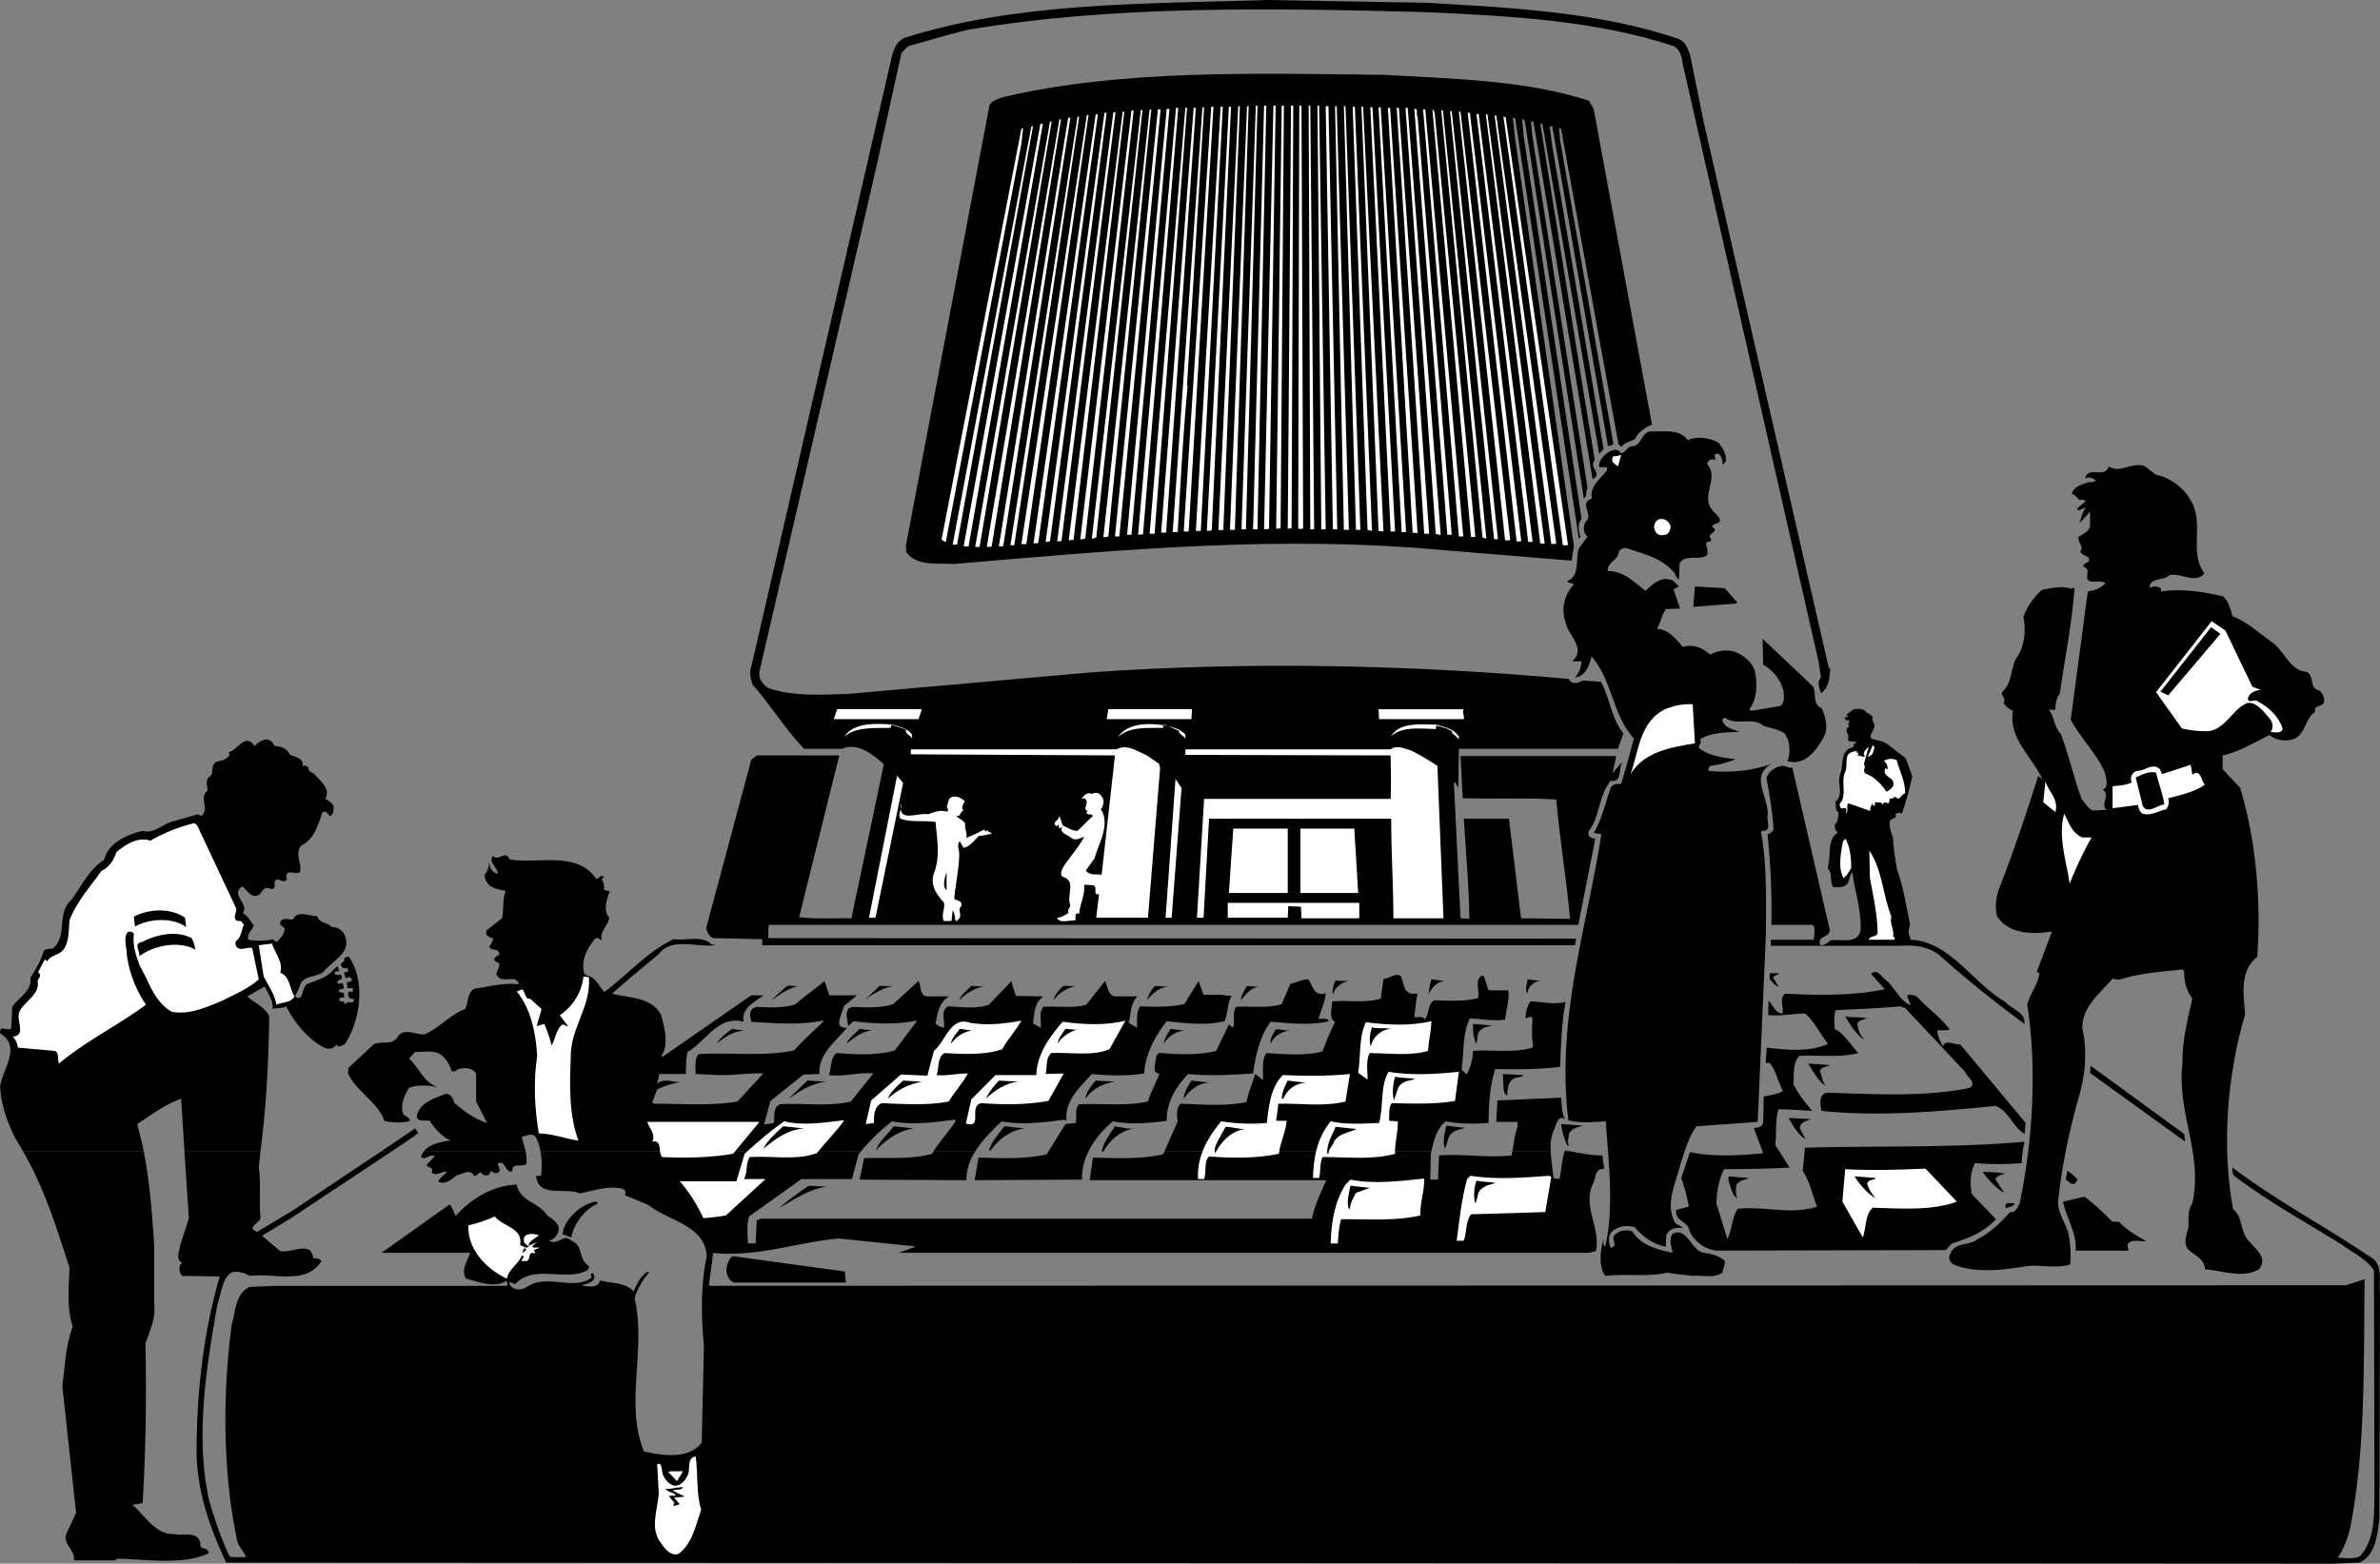 <svg xmlns="http://www.w3.org/2000/svg" width="432.527" height="284.199"><rect width="100%" height="100%" fill="#808080" stroke="none"/><path d="M259.125.5c15.871.895 31.758 1.727 46 6.598 1.191.5 1.57 1.71 2 2.8l2.5 12.301 22.703 99.098c.086.156.238.156.297.203-.133 1.617-.211 3.43-1.7 4.5-.25-.992-.777-1.902 0-2.902l-.398-2.7L305.828 11.7c-.191-1.3-.418-2.59-1.602-3.3-14.023-4.66-29.605-5.493-45.199-6.2-27.832-.73-56.73-1.258-83 3.2-3.762.84-7.394 2.046-11 3l-1.199 1.199-4.602 20.902-21.199 91.5c-.258 1.344.574 2.477 1.7 3.098 4.398 1.496 9.769 1.195 14.601 1l44-3.899c28.633-2.035 58.664-1.351 86.797 1.2.465 1.078 1.75.777 2.5.3l3.3.2c1.7 3 1.852 6.632 4.102 9.398l-1 2.8h-28.902l-.098 7.102c-.242-.34-.394-.793-.601-1.101l-.2.3 1.2 24.5 1.601.102c-.047-6.059-.652-12.187-1-18.203h8.2l2.199 18.101 8.902.102c-.648-7.27-1.86-14.379-2.5-21.703-5.563-.32-11.387-.09-17-.2l-.402-7.699h28.3l-.699 3.2c.352-.461 1.184-1.52 1.801-2.098-.766 1.184.066 3.754-2.102 3.398-1.918 2.325-1.992 5.5-3.3 8.102-.356.652-.961 1.031-.7 1.898.266.266.645.57 1.2.5l-3.098 15.7H139.726c-.14.785-.066 1.617-.101 2.402l146.8.098-.199 1.199H138.527V170.7l-8.902-.199c-.785-.332-1.086-1.086-1.297-1.8l8.2-30.602 1-.801h15l-7.302 29.402c3.059.371 6.313.14 9.5.2l5.899-28c-1.977-1.79-4.777-4.06-7.598-2.801h-6.902c-3.516-3.676-6.012-7.914-9.297-11.598-.496-1.082-.648-2.594-.203-3.703L162.027 10.5c.328-1.39.856-2.902 2.301-3.602 20.27-6.488 43.34-6.183 66-6.898l28.797.5"/><path d="m288.726 18.297.899 1.5 10.601 57.402c-1.097.375-2.609 1.36-3.101 2.598-.793.426-1.777.578-2.5 1.402l-.5-.5-10.399-57.101c.047-.266-.18-.266-.398-.301l.2 2.203 9.698 55.297-1 .3-10.101-58c-.016-.218-.32-.14-.5-.097l.5 3.7 9.3 54.898-.8.902-10.297-59.902c-.11-.172-.262-.098-.402-.098l7.8 48.398 2.102 12.7c-1.215 1.464 1.586 2.449-.402 3.5l-10.7-64.7c.055-.125-.097-.199-.199-.3h-.3l.3 2.902 10 63.797c-.52.426.086 1.336-.699 1.8l-10.703-68.5c-.008-.124-.16-.202-.2-.398h-.3l.3 3.2 10.5 69.398c-.777.828-.55 2.418-.199 3.3l-.3.301-11.5-76c.101-.23-.125-.382-.301-.5h-.2l.403 3.7 10.7 74.101-.403 2.7-29.2-2.399c-28.18-1.953-55.94.695-83 3-3.05-.188-6.683.492-8.699-2.102l-.101-1.199 15.203-80.101c.531-.91 1.516-1.059 2.297-1.399 21.535-5.11 45.742-4.351 69.3-4.101 12.755.734 25.766.96 37.301 4.699"/><path fill="#fff" d="M226.426 96.2h-.801l2.601-77h.301l-2.101 77m2.101 0h-.8l2-77h.398l-1.598 77m2.098-.102c-.262.086-.563.086-.899.101l1.7-77h.402l-1.203 76.899m2.101-.098-.8.098 1-76.899h.402L232.726 96m2 0-.699.098.598-76.899h.402l-.3 76.801m2.101 0c-.184.184-.563.11-.902.098l.199-76.899h.402L236.828 96m2 .2h-.703l-.297-77h.297l.703 77m2.098 0h-.801l-.7-77h.301l1.2 77m-18.598.097c-.211.113-.586.039-.902 0l3.601-77h.301l-3 77m2.098 0h-.899l3.098-77h.3l-2.5 77m18.602-.097h-.8l-1.301-76.903h.5l1.601 76.902m2.098-.301v.399h-.899l-1.601-77h.3l2.2 76.601m2.101.399h-.8l-2.2-77h.301l2.7 77m-31.2.301h-.902l5-77.2h.402l-4.5 77.2m2.199-.098h-.898l4.5-77.102h.398l-4 77.102m2-.203c-.226.265-.605.113-.898.203l4-77.102h.398l-3.5 76.899m29.102-.097v.3l-.8-.203-2.7-76.899h.398l3.102 76.801m2.098.399-.899-.098-3.101-77.102h.3l3.7 77.2m-2-77.098 4.101 77.098h-.8l-3.7-77.2c.098.153.25.079.399.102m-33.7 50.5.102.2c-.82 8.66-1.273 17.663-1.8 26.5h-.903l5.402-77.2h.301L215.726 70m39.801 26.7h-.8l-4.2-77.2h.399l4.601 77.2m-45.699.3h-.902l6.5-77.402h.3L209.828 97m2.098-.203h-.899l5.899-77.2h.402l-5.402 77.2m45.699.101-.899-.101-4.5-77.2h.399l5 77.301m-49.899.2-.898.101 6.898-77.601h.399l-6.399 77.5m52-.098h-.898l-5-77.402h.398l5.5 77.402m2.102.2c-.297.042-.598-.184-.902-.102l-5.5-77.5h.402l6 77.601m-56.203.001h-.797l7.2-77.403h.5l-6.903 77.402m52-75.999 6.203 76h-.8l-6-77.403c.874-.094.19.965.597 1.402M203.426 97.5h-.801l7.8-77.602h.5l-7.5 77.602m62.501 0h-.801l-6.5-77.602h.402l6.899 77.602m-63.899-6.203-.601 6.203c-.262.047-.489.2-.899.098l8.399-77.7h.3l-7.199 71.399m66.098 6.301h-.797l-7-77.598.098-.102.3.602 7.399 77.098m-68.899.102c-.257 0-.484.226-.8.198L207.328 20h.297l-8.399 77.7m70.899.198-.7-.199-7.5-77.699.301.098 7.899 77.8m-72.899 0c-.375.028-.601.176-.898.102l9.297-77.902h.402l-8.8 77.8m74.999.102h-.699l-2.8-26.602-5.2-51.199h.301L272.226 98m-77.101-.102c.062.403-.469.102-.598.301h-.3l9.8-77.902h.301l-9.203 77.601m79.301 0v.301h-.899l-8.402-77.902h.3l9 77.601m-81.499.302c-.086.331-.54.1-.801.198L202.328 20.5s.195-.191.398-.102l-9.8 77.801m83.5-.199v.398h-.801L266.726 20.5h.399l9.3 77.5m-85.597.398-.8.102 10.698-78h.399l-10.297 77.898m87.699.102h-.8l-9.399-77.8h.398l9.801 77.8m-89.801-.102v.2c-.195.234-.574.082-.898.199l11.297-78h.402l-10.8 77.601m91.999.399c-.355.11-.507-.117-.8 0l-9.899-78h.301l10.398 78m-94.199.101h-.902l11.902-78h.301l-11.3 78m96.3-.101-.902.101L271.625 21h.3l10.903 77.797m-98.5.301h-.703l12.203-77.899h.297l-11.797 77.899m100.598-.301v.3h-.899l-10.8-77.898.398.098 11.3 77.5m-102.597.403c-.23.163-.531.085-.8.097l12.597-77.899h.402L182.328 99.2m-2.102.097c-.246.14-.62.066-.898.101l13.2-77.699h.3l-12.602 77.598m-2.199.101h-.8l13.601-77.3h.297l-13.098 77.3m-2-.101h-.902l13.902-76.5c-.117-.219.258-.297.5-.297l-13.5 76.797M173.926 99h-.801l14.3-76c.122.031.196-.121.301 0l-13.8 76m-2-.703v.203a1.316 1.316 0 0 1-.801-.5l14.5-74.602.3-.101-.3 2.8-13.7 72.2"/><path d="M306.726 80c1.633-.762 4.055-.457 5.602.5.797 1.008 1.477 2.066 1.297 3.398l-.598.602c.098-.723-.129-1.328-.5-1.902-.234-.258-.613-.032-.902-.098l.101 1.098c-.644-.348-1.324.105-1.5.699 2.293 2.582-1.187 5.758.899 8.3.41.712 1.621 1.317 1.402 2.2-.46.48-1.14.328-1.402.902 1.621 1.016-1.176 1.242-.2 2.2.31.859-.827.253-.898 1 .223.613.375 1.37.2 2-1.415 1.109-4.137-.329-5 1.601l-.102 2.797c-.473-.11-.547-.942-1-1.399-2.348-2.57-5.375-3.175-8.297-4.199-.785-.336-1.617.192-1.703.899-.215 1.261-2.18 1.714-1.899 3.199 2.743-.047 4.711 1.918 6.801 3.601 1.387-1.304 3.13-2.894 5.098-1.8l1 1-1 .5 1.203 3.5-2.602.101c-.722 1.145-.949 2.43-1.601 3.598 2.015.043 3.527 1.86 4.703 3.3 1.852-.609 3.59.15 5 1.403 1.164-.727 2.828-.953 4.297-.602 1.633.633 3.219 1.766 3.8 3.602.481 2.328.403 5.05-1 6.898l.301.301 5.399-.902c.773-.719.62-2.156.402-3.098-.539-1.781-1.976-3.52-3.601-4.402l-.098-4.7 9.2 8.7c.62 1.496-.212 3.086 1.597 4 .535 1.43 1.14 3.168.5 4.8-1.102 2.075-2.914 4.95-5.598 4.903l-1.2-.102c.63-1.515.477-3.785-.5-5.101-1.214-.8-2.577-.953-3.901-1.399-1.852-1.671-4.88.067-6.801-1.398-.422-.121-.574.18-.598.5.477 1.344 1.988 1.57 3.098 2-2.32.102-5.27.102-7.2 1.398.57.746-.566 1.047 0 1.7 1.856 1.316 4.2 1.617 6.5 1.902-1.39.547-2.98 1.004-4.597 1.2a.778.778 0 0 0-.3.898c3.882.418 8.194-.036 11.5-1.301-4.212 2.246-.43 6.258-.802 9.5-.156 1.144.825 2.734-1 2.703l-.199.2c1.117 5.882.89 12.312.899 18.597l-1.301 29.8-.2 4.301-11.097.801c-1.559 2.086-2.164 4.656-3 7.098-.75 3.234-2.64 6.637-1.102 10.101.274.774 1.106.696 1.602 1.301-1.098-.148-2.461 0-3 1.301l-.102 2.098c-2.16-.446-4.05-1.657-5.601-3.5-1.246-.504-2.836-.274-3.899.5-.906.66-.98 1.87-.601 2.902l.101.297c1.563-.344-.254-1.781.899-2.5.738-.64 1.949-.871 3-.5 1.824 2.734 4.625 3.262 7.3 3.902-.027-.941-.71-2.23 0-3.402.348-.266 1.106-.414 1.602-.2 1.621.766 2.152 3.036 4 3.602 1.48.117 2.766.57 3.899 1.399.152.836-.301 1.515-.399 2h.2c-1.387 1.406-3.81.574-5.7.8-1.512-.226-3.027-.3-4.5-.601-3.52.832-7.68.148-11.3.601-1.22-1.738-.919-4.687-.301-6.699.062.27-.239 1.102.3 1.301 1.653-7.082.594-15.176.102-22.703-2.078.113-4.8.414-6.8-.2-2.24-18.523 3.359-34.94 6-52l-1.403-.199c1.488-2.41 2.09-5.437 3.101-8.199.352-.715 1.184-.793 1.899-.699.797-2.816 1.629-5.54 2.3-8.3-3.921-4.274-3.847-10.477-7.699-14.903-.308 1.398-.988 3.515-2.8 3.8h-.2c.801-.812 1.102-1.796 1.2-2.898h-1.7c2.66-2.379-.82-4.8-1.199-7.101-.906-2.465-.148-5.114 1.5-6.899-.363-.332-.894-.105-1.199-.601 2.348-.864 1.441-3.891 2.098-5.899l1.601-2.199c-.82-.559-.82-1.77-.402-2.602 1.625-1.363-1.324-3.406 1.203-4.3-.563-2.13 1.555-3.567 2.797-5.2-.18-.109.047-.562-.297-.5h-1.203c-.117-1.195.789-2.105 1.8-2.8.5-.211 1.41-.664 1.903 0 .793.921 1.324-1.121 2.398-1 1.57-.121 1.57-2.465 3.2-2.7 2.304.16 5.18-.597 6.8 1.602"/><path fill="#fff" d="M294.027 84.797c-.344-.34-.722-.567-1-.899.051-.273-.176-.878.301-1 .508.122.809-.18 1.297-.199l-.598 2.098"/><path d="M391.828 86.297c3.074.582 6.027 3.156 7 6.203 1.219 3.684-.746 8.45 1.797 11.7-1.559 1.968-4.133-.071-6.297.3-1.164 1.14-3.586.383-3.703 2.297.723-.172 1.48-.402 2.101.203v.5c3.766-.574 7.7.031 11.301.898 1.012.95 1.317 2.313 1.7 3.602 2.566.977 4.683 2.945 7 4.598 2.527 1.675 3.359 5.382 6.5 5.5 1.55.941.261 2.984 2.3 3.402.61.566.988 1.398.801 2.2-.418.863-1.855.331-1.602 1.698-1.765 1.055-1.691 3.93-3.8 4.899-1.52.543-3.414.242-4.5-.7-2.848 1.395-5.496 3.06-8.5 3.7v2.5l3.199 3.402c2.832 9.496 3.816 20.086 3.101 30.7-3.218 2.476-2.539 6.863-2.199 10.398-3.215 10.836-4.347 23.848-2.199 35.5 1.559 1.133 1.332 3.176 2.2 4.8.945 1.934 4.503 3.598 2.5 6.102-2.993 1.73-6.622.219-9.802 0-.074-1.75-1.511-2.355-2.699-3.3-1.535-1.172-.554-3.063-.3-4.5-.024-1.512-.102-3.102.699-4.2 2-8.965-2.844-16.379-1.801-25.402-.059-4.137.926-7.922 1.8-11.797-1.1-1.418-1.48-3.16-1.5-5l-.3-.3c-3.914.402-7.774.702-11.297 1.8-.563.113-1.016.04-1.3-.203-2.364 2.66-5.692 5.234-5.602 9.101 1.043 4.454.441 9.297-.899 13.399-1.613 5.883-2.824 11.785-3.5 18-.078 2.332 1.434 3.996 1.899 6 .367 1.777.441 3.668.3 5.5-2.43.816-5.304.062-7.8.3-4.235.743-9.23 1.348-13.2-.199-.87-.343-1.25-1.25-.8-2 .836-2.277 3.484-1.367 5-2.699 2.191-1.09 4.082-2.906 5.902-4.902.902.18 1.36-.879 1.7-1.5 2.382-11.254 3.214-24.496 1.398-36.2.453-1.988 1.964-3.577 2.199-5.699-.156-.148-.309-.222-.5-.199.95-2.445 1.855-4.941 2.8-7.402-3.515.57-7.98.496-10-2.797-.476-1.852-.097-4.047.7-5.8 2.531-6.493 4.723-13.15 6.8-19.7l.801.7c-1.816-4.06-6.28-7.462-5.398-12.5-.73-.337-1.414-.864-1.703-1.5.594-.876-.844-1.333-.098-2.102 1.598-1.5 1.371-3.918 2.3-5.801 1.571-2.129 1.946-5.004 1.4-7.7.699-1.843 1.757-3.507 3.398-4.898 1.613-.273 3.578-.804 5.203-.199.191-.074.418-.148.7-.102-.509 6.61-1.794 12.813-2.7 19.2-.606.726-.832 2.011-.8 2.902h-1.2c1.168 1.379.863 3.043 2.2 4.398 1.464 3.864 2.37 8.024 3.8 11.899.687.664 1.219 1.875 2.098 2l2.402-.098c-1.238-1.16.879-2.676-.703-3.699 1.281-.414.523-2.23.402-3.102-1.469-3.437-4.418-6.238-6.2-9.601l3.099-23.297c1.18-.195 2.312-.496 3.199-1.5-.582-.512-1.867-.207-2.598-.3-1.691-.364.352-2.255-1.402-2.7.012-.992 1.449-.461.902-1.703-.512-.348-1.191-.5-1.5-1 .84-1.012-.523-1.692-.3-2.7.761-.503 1.894-.96 2.1-1.898.02-.953.02-1.937 0-2.699l-1.901 2.098c.336-.88.41-1.938 1.101-2.7-.539-.3-1.523.989-1.5 0l1.5-1.3c-.238-.36-.844-.286-1.101-.2-.422-.386-.875-1.07-1.399-1.101.297-1.406 1.883-1.781 3.2-2.2.425.192.726-.113 1.199-.199-.473-.593-1.606-.82-2-.398.543-2.465 3.57.105 4.3-2.203 2.145 1.324 4.114-.867 6.5-.098l2.102 1.598"/><path fill="#fff" d="M303.625 95.7c-.11.636-.336 1.468-1.098 1.5-.824.269-1.582-.106-1.8-.903-.313-.64-.009-1.55.699-1.899 1.03-.332 1.941.348 2.199 1.301"/><path d="m315.726 109.5-.3.2-7.7.597.301-3.7 5.399.301 2.3 2.602"/><path fill="#fff" d="m409.328 124.797 1.5.601c-.871.063-2.004.442-2.3 1.5-.009 1.133 1.277 0 1.8.602 1.973.988 3.941 2.879 4.5 5-.105.602-.863.676-1.5.598l-.703-.098c.508-.504.508-1.488 0-2.203-1.078-1.25-2.516-3.371-4.297-3-2.531 1.066-3.969 4.773-7 5.101-1.734.051-3.324-.175-4.8-.5l-4.7-6.601 10.098-12.899 2.5 1.7 4.902 10.199"/><path d="m394.027 126.398-1.402-.699L401.828 114l1.7 1.2-9.5 11.198"/><path fill="#fff" d="M308.027 135.098c-4.433.726-9.277 1.558-11.699 5.601 1.516-4.195 1.59-9.64 6.5-11.902 1.445-.54 3.035-.914 4.797-.797l.402 7.098"/><path d="M339.125 129.5c.555.121.855.426 1.203.797-.348.762.71 1.293.2 2.101-.169.63-.848 1.23-.5 1.801 1.01.414 1.921.34 2.898 1l3.402 2.598 1.2 3.3c-.513 2.294-1.118 4.563-1.903 6.801-.422-.421-.652-.046-1.2 0 .169.106.094.41.102.602-.387.336-1.066.336-1.101.898-.118 1.102.336 1.934.601 2.899.04 1.91.418 3.726.7 5.601 1.156 3.192 1.683 6.672 2.398 10.102-.184.734-.488 1.563 0 2.297.043.25.117.402 0 .5 7.23.207 11.39 7.922 17.3 11.3 1.126 1.313 3.696 1.84 3.5 4-5.402-3.976-10.62-8.136-15.699-12.699-1.882-1.336-4.3-1.714-6.898-1.5h-23.5v-1.101h7.797c.066-.852.371-2.215-.2-2.7h-7.5c.126-5.644-.175-11.09-.699-16.5.446-.038.903-.417 1.102-.898-.2-3.148-.73-6.25-1.3-9.3.417-1.337 1.78-2.169 3.097-2.2.574.031.953.485 1.601.301l6.801 29.5c.04 1.473-2.457 1.02-1.699 2.797.68.113 1.363-.492 1.898-.899 1.961-.273 4.684.786 5.399-1.699.191-3.719-1.02-7.125-1.5-10.699-.426.398-.504 1.383-.797 2-.54.82-1.672.82-2.703.7-.633-.864-.028-2.528-1-3.403.746-2.152-.238-5.176 1.902-6.5-.55-.34-.55-.797-.601-1.399.656-.609.656-1.441.699-2.3-.727-.274-.348-1.332-.598-1.899 1.688-1.176.25-3.445.899-5 .714-1.773-.118-4.422 2.402-4.902.05-.274.129-.5.098-.7l.402.102c.082-.96-1.887.172-1.402-1.199.12-.672-1.012-1.277.199-2-.684-.41.453-.867-.297-1.203-.008.414-.312-.04-.5 0v-.5c.188.004.418.082.598-.098l-.399-.3c.672-.352 1.278-1.337 2.301-1l.098-.102c.39.144 1.148.219 1.199.703"/><path fill="#fff" d="M166.926 130.7h-15.399l.598-1.802h15.402l-.601 1.801m49.601.001h-15.402l.3-1.802h15.2l-.098 1.801m49.399-1.801c-.157.723.222 1.176.101 1.801h-15.402l-.098-1.8h15.399m-100.2 4.601v.7c-.27-.645-1.253-.72-1.101-1.602-.832-.328-1.742-.555-2.598-.899l-.199.598c-2.879.047-6.281-.254-8.402 1.601 1.742-2.613 5.675-2.46 8.902-2.199 1.16.496 2.598.57 3.398 1.801m49.7 0v.797c-.192-.59-1.25-.817-1.2-1.5l-2.601-1.098c-.324.117-.172.418-.297.598-2.598.047-6.078-.332-8.203 1.703 1.82-2.715 5.832-2.637 8.902-2.102 1.238.372 2.45.524 3.399 1.602m49.699.398v.5c-.34-.617-1.246-.918-1.297-1.5-.86-.628-1.844-.78-2.8-1l-.102.602c-2.875-.078-6.278-.535-8.2 1.398 1.618-2.687 5.25-2.234 8.2-2.199 1.515.418 3.254.645 4.199 2.2"/><path d="M26.125 209.297c1.094 5.504 1.527 11.308 1.902 17.203V237c.278 2.617-.781 4.887-1.601 7.2.21 9.562.062 19.472-.5 29l-1.899.3c2.235 1.746 4.2 5.531 7.598 5.297 1.672.46 4.32-.676 4.8 1.703-.253 1.328 1.41.496 1.5 1.797-4.706 2.258-11.363 1.047-16.699 1l-.3.3h-7.5c.277-2.148-2.371-2.98-1.2-5.199L13.828 275l-2.5-23.102c.484-3.656.633-7.515 1.898-10.8-.886-2.465-.808-5.489-.699-8.301l.098-2.399c-2.317-7.21-4.59-14.472-8.399-21.101h21.899m259.5 0c1.84.336 3.664.726 5.601.703l.301 2.5c-1.777-.27-1.476 1.7-2 2.598-2.047 4.093 1.434 8.101.5 12.3l-1.3.301h-125.4l3-1.101-.3-.098-13.602-1.402c-7.696.675-14.735 3.472-23.098 2.601h6.5-6.203l-.797 5.899.297.101 297.203-.101 3.398-1.098c-.175 15.512.204 31.25-2.699 45.598-.504 1.765-1.11 3.504-2.199 5 1.32.02 2.984.394 4.098-.301 2.668-3.012 2.515-7.172 2.601-11.297l-.101-40.602c-1.422-2.175-3.844-3.16-5.7-4.601-6.691-4.156-13.347-7.785-19.699-12.598-.304-.41-.383-.937-.3-1.5 7.937 6.008 16.562 10.547 24.8 16.098 2.73 1.332 1.746 4.437 2 6.902l-.101 40.899c-.453 2.933-.606 6.414-3.598 7.902l-4.902.2-382.801-.2c-2.91-6.105-5.18-12.457-5.399-19.703-.011-11.367 1.278-22.184 4.2-32.297l-6.801-.102c-.434-.375-.66-1.285-.399-2l.399-.398c-1.344-.625-.434-2.137-.399-3.102l1.602-5s-.445-6.308-.8-12.101h13.8c-.078.922-.203 1.855-.3 2.8.413 2.856.038 6.11.3 9.102.191 1.094-2.762 1.774-.602 2.7l6.5-3.899s9.414-6.309 16-10.703h1.899A10974.129 10974.129 0 0 1 52.726 221.5l-5.101 3.098 3.3 2.8c2.04.418 5.673-2.003 6 1.301.579-.05 1.11.024 1.5.5-2.812 4.442-8.562 2.098-13 2.7-1.007-.528-2.296-.981-3.398-.602-1.695 1.133-1.773 3.703-2.5 5.703-1.996 11.316-4.113 24.102-1.5 35.797 1.02 3.433 2.153 6.84 3.7 10.101.949.22 1.933.067 3 .102-.387-.945-1.294-1.852-1.602-2.902-2.64-12.188-2.719-26.79-1-39.399.703-2.445.629-5.469 3.203-6.8l4.898-.2h41.899c.254-.285.027-.664-.098-.902-2.222 1.375-5.097.164-7.3-.399-1.047-1.558.238-3.144.699-4.699H69.328c4.137-2.91 8.223-5.86 12.398-8.8.516.519.664 1.425 1.102 2.101 2.816-3.172 6.676-5.516 11.098-5.703.496 3.062 4.05 3.215 5.5 5.601.746.489 1.804 1.168 2.101 2.102.156 1.11-.601 2.016-1.402 2.398h-.297v.102c1.629.953 2.535-1.39 4 0 2.242.8 1.184 3.375 3.2 4.598.1.968-1.032 1.047-1.602 1.3-3.97.957-8.735-1.312-11.801 2l-1-.398c-.172.488.433 1.094.902 1.2 1.649.652 2.633-.938 4.098-1.102 3.3-.82 7.086 1.222 9.902-.899-.168-.375-.246-.754.098-.8.414.199.488.73.3 1.101-.566.762-1.476.84-2.199 1.098 1.102.27 3.067.574 3.301-.899 2.04.64 4.535.262 6.098 2 .629-1.285 1.312-2.949 2.703-3.601l.098.199c-1.188 1.437-2.094 2.95-2.598 4.703 2.168 9.14-1.844 19.2 1.7 27.797 3.417.785 8.183 1.465 10.5-1.598l.398-17.699c-.52-5.262-.598-10.934.5-16.102-.188-5.726-6.996-6.484-10.598-9.398l-4.3-1.8c.335-.579.109-.958-.602-1.2-2.77-.516-5.114.469-7.598.898-2.586-1.187-7.504.93-7.902-3.199h.902c.168-1.457.164-2.984-.102-4.402h58.2c-.133.16-.282.34-.399.5l-1.199 4.5h-9.203l-9.5 6.8c-.473 1.497-.246 3.313-.2 4.903h1.403l.2-4.203.8-.297h100.098c.488-2.46 1.62-4.73 2.601-7h-43l.598-4.102c4.277.094 8.664.32 12.703-.601 0 0 .137-.188.297-.5h48.5c-.043.137-.074.289-.098.402l-.101 4.7h1.402l.2-4.399c4.316-.34 8.78.492 13.198 0 .036-.262.09-.492.102-.703h7c.047 1.613.383 3.277.5 4.8.309.25.766.024 1.098.2.332-1.68.414-3.477.902-5h1.297"/><path d="M95.527 209.297c.149.742.238 1.52.098 2.3-.75.56-2.64-.347-2.5 1.2-.215.191-.52.191-.7 0-.726-.488-.726-1.777-1.898-1.399-.191.532.867 1.438-.199 1.801-.523.168-.898-.285-1.102-.402-.175.344-.402 1.023-.898.8-.488.071-.789-.308-1.102-.597-.296.367-.597.746-1.101.7-.707-1.391-2.07-.259-3.098-.102-.937.675-2.148 1.886-3.402 1.101.348-.578 1.027-1.105 1.601-1.699-.953-.238-2.085.973-2.8 0 .789-1.07-1.86-.691-.399-1.8l1-1.102c-.945-.438-1.703.847-2.5.199.094-.406.274-.73.5-1h18.5m81.699 0c-.98 1.531-1.59 3.23-1.601 5.203l-19.399-.102.801-3.898c4.043-.16 8.43.293 12.399-.8.05-.118.14-.27.199-.403h7.601m-173 0c-.527-.91-1.07-1.793-1.601-2.7C1.297 203.758.16 200.81.027 197.5c.36-3.121 3.992-7.207 0-9.703-.094-.453.059-.758.399-.899.492.141 1.02.22 1.601.102l.2-4c1.113-1.71 3.683-2.918 3.3-5.3.988-1.555 1.899-3.067 2.399-4.802.406-.609 1.238-.308 1.8-.601 2.54-2.277.57-6.211 3.102-8.598 1.934-2.457 3.297-5.707 6.098-7.402.754-3.223 4.234-4.586 7-5.297 2.074.637 3.586-1.254 5.5-1.703l4.5-1.297.699.297c1.512-1.352-.531-3.32 1.101-4.598-.043-.84-.421-1.898.301-2.5 1.02-.531.035-2.347 1.5-2.8.805-.153 1.711-.38 2.2-1.2l-.2-.5c1.528-.195 3.117-3.672 4.7-1.101.609-.606 1.292-1.059 2.101-1.2.777-.011 1.234.52 1.598 1.2 1.07 0 2.28.453 2.699 1.5.719.464 2.305.543 2.402 1.8l-.101.399c.386-.293.761-.145 1.199.3-.285.692.773.766 1.101 1.2 1.036 1.23 2.926 2.594 1.899 4.402.574.309 1.254.688 1.5 1.399-.02.652-.02 1.558-.7 1.699-.226-.215-.605-1.047-1.3-.7-.82 2.223-1.422 4.872-3.899 6.102-1.23 1.492.204 3.23-.199 4.801-.73.55-2.32-.586-2.5.7l.098.698c-.902.891-1.883-1-2.297.7.262.343.035.797-.3 1-.345.023-.95-.43-1.403-.098-.684.426-.684 1.18-1.5 1.297-1.227.187-1.754-1.098-2.598-1.7-2.258 1.583 1.297 3.02.098 4.903.973.465 1.352 1.445 2 2.2-.27.835-1.254 1.44-1 2.597 1.562.281 3.074.207 4.602-.098.136.453.515.68.898.2.523-.653 1.129-1.258 1.102-2.2-.426-.422-1.106-.57-.7-1.3.578-.633 1.41-.255 2.2-.301 1.023-1.77 2.84-.559 4.398-.598.41 1.324 1.844 1.098 2.703 2 1.11-.07 2.094.762 2.399 1.7 1.132 3.07-2.422 4.433-3.899 6.398-1.398 1.136-3.898.53-4.402 2.8l-.801 1.7c1.535 1.175 1.156-1.473 2.102-2.2 1.703-.785 3.667-1.09 5-2.8l.5-.399c.21-.156.285.445.398.8-.34.024-1.094.024-.7.599.36.257 1.27-.348 1.2.601.07.567-1.367.34-.598 1.098l.7-.098c.195.246.195.625.3.899-.332.253-1.164.027-.902.699l.902.203v.7c.047.316-1.164-.212-.8.698.316.075.542.223.8.102-.105.348.196.426.399.5.023-.832 1.765.305 1.3-1-.82.168-1.05-.438-.898-1.203.227-.215.758.238.797-.297v-.402h-1l-.098-1.098c.301-.008 1.211-.082.801-.703-.348-.442-.727.011-1 0l-.3-1c.195-.121.573-.121.8-.297l-.203-.602c-.629.172-1.008.098-1.2-.699l.7-.601-.098-.2c-.031-.445.5-.37.801-.601 3.18 4.39 2.195 11.578-.602 15.902-.382.215-.91.668-1.398.399l-.203-.301c-.367.875-1.504.949-2.2.601-2.933-1.468-5.507-4.644-6.898-7.5-.726.434-1.71.207-2.5.5.184-1.578-.797-2.715-1.402-4.101l-3.2 1.8c1.157 1.102 3.2 1.856 4 3.602-.105 8.39-.542 16.606-1.597 24.598h-13.8c-.321-4.996-.602-9.598-.602-9.598-2.809.957-5.457 2.926-8 4.598a72.157 72.157 0 0 1 1.199 5H4.226m65 0c3.512-2.371 6.2-4.2 6.2-4.2l.601.801-.902.7s-1.61 1.109-4 2.699h-1.899"/><path d="M77.027 209.297c1.063-1.399 3.094-1.793 4.899-2-1.575-.664-2.938-2.176-3.801-3.598-.8-.168-2.086.285-2.399-.699.387-2.57 3.262-3.402 5.301-4.203.914.043 1.363.875 1.5 1.601 1.832 1.622 3.723 2.98 6 3.7l-2-3.899v-5.101c-.656-.871-1.637-1.098-2.699-.899-.68-.047-1.207.86-1.8.399-.317-1.203-1.071-2.414-2.2-3.098-1.219-.602-2.957-.3-4.402-.3l-1.098 1.198c1.863 1.676 2.77 4.477 5.297 5.2-1.77-.344-3.664-.496-5.297.101-.863 1.446-1.77 3.41-.902 5 .418.153.87.453 1.101.899l-.199.199c-1.469.34-3.133.265-4.5-.098-1.05-3.344-5.29-5.46-6.602-8.699l.102-.902 4.598-4.301c1.379-.637 3.043.195 4.199-1.098 1.039-2.113 3.383-.601 5-.699 2.695-1.113 4.664-3.61 7.402-4.602.664-1.199.285-2.941 1.7-3.699 2.671-.375 5.242-1.133 8.101-.8-.586-2.07-3.16.199-4.102-1.801.036-.801.79-1.407.399-2.098-.363-.14-1.047-.367-.7-.902.41-.446 1.243-.524.602-1.2-.492-.535-1.476-.082-1.601-.898.277-.39.652-.848.699-1.402-.727-.278-1.559-.579-1.2-1.5l2.801-2.2c.395-1.57.016-3.46.7-5-.91-.125-2.043-.351-2.899-.898-.508-.59-1.113-1.344-.902-2.102.547-.605.7-1.437.8-2.3-.027 1.015.505 1.922 1.403 2.199h.098c.136-1.11-1.68-1.942-.899-3.2 1.34 1.032 2.172-1.238 3.098.602 5.2.883 12.16-1.613 15.703 3.5.543.184.922-1.105 1.5-.101-.277-.172-.352.132-.5.199.375.539.602 1.293.398 1.902.356.074.657.301 1.102.2-.52 1.538-1.277 3.43-.102 4.898-.19 1.48-1.933 2.617-1.3 4.203-.328-.3-.782-.68-1.301-.402-1.45 1.84-2.66 4.035-1.899 6.5h.399l-.2.199c1.688.058 2.368 1.875 3.403 3 4.188-3.09 7.895-7.402 12.598-9.598 2.254.305 5.207-.754 6.8.899l.801.199c-3.379.414-7.992-1.477-10.3 1.601-2.836 2.372-5.711 4.715-8.5 7.2 3.164.843 7.023.543 8.898 3.8.621 2.34 1.531 5.516 0 7.602h.402l16-11.102h2.2c-1.262 1.075-4.06 2.207-3.602 4.801-4.617-1.23-6.813 3.61-10.2 5.5-.245 1.29-.245 2.727-.3 4h-4.797l-.402 1.801c1.172-1.262 3.363-.05 4.601-.402-1.691.277-3.203.73-4.601 1.402l-.899 2.398.301.2c4.945-.016 10.39.437 15.2-.399l4.698-5.101c-2.546-.114-5.195.34-7.898.3l-4.402-.199c-.004-1.273-.23-2.637.5-3.601 5.62-.399 11.976.511 17.402-.7 1.688-1.89 3.578-3.554 5.398-5.3l-.3-.098c-4.094.86-8.707.48-12.899.2-.12-.852-.5-1.763.301-2.403l.7-.297c2.359.105 5.007.258 7.097-.5 1.691-1.586 3.66-2.797 5.203-4.203l.898 2.601h5l-2.398 2c-.125 1.192-2.094 4.067.598 3.899-2.16 2.59-5.262 4.86-5 8.402l-2.899.098-6 4.8-1.199 4.301 1.797-.3c.246-1.172-.285-2.836 1.203-3.399 4.188-.27 8.727.488 12.797-.5l4.101-5.101c-2.652-.266-5.222.64-8.101.3.535-1.324.23-3.062 1.402-4 3.52.258 7.38.485 10.598-.5l4-5.3-.2-.098c-3.542.785-7.624.555-11.3.098l-1 .902c-.016-1.047-.621-2.258.101-3.203l.602-.297c2.457.105 5.18.258 7.5-.5l4.598-4.203c.496.953.195 2.765 1.601 2.8h4c-1.851.95-2.152 3.067-2.5 4.903.27.434.953.66 1.5.797.285-1.27-.699-3.086.801-3.899 2.36.133 5.234.512 7.398-.3l4.102-4.301c.164.875.465 1.785.797 2.703l5 .098c-1.7 1.175-1.625 3.066-1.899 4.902l1.399.797c.16-1.117-.367-2.781.5-3.797 2.383-.195 5.41.332 7.8-.402l3.403-4.301c.488.953.563 2.691 1.797 2.8h4.101c-1.328 1.25-1.175 3.145-1.601 4.801l1.5.899c.062-1.27-.168-2.934.601-3.899 2.637.133 5.512.133 8-.398l2.602-4.203.898 2.5h5.301c-.699.039-1.379-.035-2 .101l1.801.102c-.8 1.348-.652 3.242-1.3 4.598-3.286.836-7.141.383-10.5 0-2.165 2.804-3.829 5.906-4.102 9.5-2.98.492-6.383.414-9.5.101-2.18 2.43-4.98 4.852-4.598 8.5l-.402-.199c-3.61.484-7.696 1.016-11.399.297-1.758 1.715-3.586 3.469-4.8 5.5h-7.602c1.234-1.953 2.883-3.719 4.101-5.598l-.3-.199c-3.582.484-7.668 1.016-11.301.297-2.008 1.488-4.02 3.523-5.7 5.5H98.227c-.152-.895-.406-1.738-.8-2.5-.586-1.07-1.793-.313-2.598-.2.172.84.484 1.743.7 2.7h-18.5m134.596 0c.633-1.477 2.402-5.5 2.402-5.5-.156-.945-.304-2.383.5-3.2 3.961.137 8.121.512 12-.3.356-1.758 1.04-3.348 1.598-5.098l1.402 1.098c.082-1.54-.297-3.508.598-4.899 3.265.18 7.125.559 10.203-.3a76.65 76.65 0 0 1 2.297-5.399c-1.14-.476-.61-2.52-.5-3.699 2.992-.254 6.015.348 8.8-.5l.5-3.602c1.106-.011 2.165-1.148 3.102-.5.649 1.094.422 2.91 2 3.2h1.098c-.328 1.375-.406 2.886-.598 4.199.496.277 1.555-.328 1.899.5.867-.906.414-2.645 1.699-3.5 2.648.097 5.523.25 8-.399.32-1.242-.813-3.816 1-4.101l.902 2.703h3.598c.191 1.82-.414 3.559-.598 5.297-2.012.383-4.277-.149-6.402-.2-1.356 2.7-1.055 6.18-1.5 9.301l.902.899c.754-1.297 1.055-2.734 1.2-4.297 3.413-.254 7.496.426 10.8-.602l.098-.3c-.297-1.547-.223-3.36-.098-4.899-.351-.808-.883-.05-1.3-.199.117-1.063.269-2.121.898-3 2.015.047 4.21.652 6.402.098-.754 3.808-.828 7.894-1 11.8-3.84.481-7.922.481-11.8.399-.965 3.031-1.192 6.437-1.2 9.8-2.566.192-5.363.192-7.8-.3-1.602 1.297-2.172 3.48-2.602 5.5h-48.5"/><path d="M274.828 209.297c.258-1.094.312-2.207.598-3.297.101-.652.629-1.332.3-2.102h-3.8l.199-3.898 11.601-.5c.122 1.383.047 2.82.7 4-1.332-1.18-1.637 1.242-2.098 2-.5 1.18-.598 2.469-.5 3.797h-7m9.5 0c.07-.094.098-.168.098-.2.433.028.84.106 1.199.2h-1.297"/><path fill="#fff" d="M340.426 136.598c.011.511-.594.816-1 1l.902-2.098c.562.098.184.777.098 1.098"/><path fill="#fff" d="M338.726 138.898c.497.48-.336 1.164.301 1.7 1.559.523 2.922 1.96 3.801 3.3.406-.207.86-.507 1.2-1 .566-1.855-2.079-1.398-1.403-3.3.078.086.23.16.402.199a1.552 1.552 0 0 0-.699-1.5c.68-.352 1.586-.582 2.398-.098.477 2.012 1.536 3.754 1.5 6-.949.25-.875 1.535-1.8.598-.286.18-.664.484-1 .3-.118.184.109.864-.399.903-.472-.34-.851-.04-.902.398.05-.738-.86-.511-1.297-.601-.164.164-.09.39-.102.601-.441.168-.367-.285-.398-.398-.195.34-.574.793-.402 1.398l-4-1.398c-.485.34.12 1.477-.5 1.898.015-.12.472-1.254-.399-1-.644.2-.644-.406-.699-.8 1.34-1.27.281-3.844.898-5.598.82-1.195-.464-3.691 1.801-3.902l.2-.2.398.5.203-.199-.3.801c.335-.54.94.367 1.398-.102-.61-.664.297-1.195.699-1.699l-.899 3.2m-128.101-.102.203.8-2.203 27.2h-9.399l.5-4.297c-1.285.332-.074-1.332-1.101-1.602l-1.598-.101c.203 1.883-.781 3.473-.902 5.3-.938-.39-.559.669-.7 1v.2c-1.144-.078-2.96.605-3.3-.5.793-.031 1.398-.485 2.101-.899-.324-.418.13-.87.301-1.3-.777-1.766 1.113-4.489-1.3-5.2-.762-.425-.235-1.257 0-1.8 1.128-1.801 2.792-3.543 3.8-5.5-.629.144-1.613.824-2.3.199-.598-.508-2.489-1.04-1.602-2.098l-.598.399-.199-.801-.203.402c-1.402-.832.793-1.058.3-2.199l.7 2c.851.426 1.758 1.031 2.703 1 .95-.879 1.703-1.71 2.797-2.703-.414-.594-1.016.086-1.2-.7l.301-.097c-.8-.402-.347-.781-.3-1.402.183-.29-.047-.817-.301-1h-.598c.625-.575.93-1.18 1.899-.801.543-.3 1.375-.3 1.699.402.66.508.433 1.567.101 2.2l-.199.199.2.3v-.101c1.464 2.902-.575 5.926-1.301 8.703l-1.598 2.2c.508.773 1.566.773 2.598.698-.047.075.027.153.101.2l.2-.301 2.398-21.5-37.098-.2v-.898h37.399c1.867-1.055 3.836.383 5.5 1.098l2.199 1.5m50.601.403 1.102 27.698h-9.102c-.015-6.109-.394-12.011-.398-18.101h-33.102l-1 18h-1.199l1.301-21.598h33.898c.106-2.566.032-5.289 0-7.902l-37.3-.098v-1h37.3c1.016-.828 2.528-.148 3.7.2 1.625.788 3.214 1.769 4.8 2.8m137.2 1.598c1.62-1.188 1.547 1.23 2.3 1.8-1.964 1.4-4.386 1.852-6.699 2.5.27.712.043 1.548-.402 2-1.445.301-2.957 1.36-4.399.7-.449-.473-.601-.926-.699-1.5l-4.601.601v-4c1.218-.113 2.43-.187 3.5-.699-.465-.93.14-1.91 1-2.101 1.41.039 2.77-1.551 4.101-.301l.399.902 5.199-1.699.3 1.797"/><path d="M391.828 140.398c.426 1.934 1.258 3.899 1.5 5.801-1.3.14-2.965 1.805-3.902.301l-1.301-5.203c1.18-.555 2.465-1.16 3.703-.899"/><path fill="#fff" d="M159.125 166.7c-.402.218-.781.066-1.2.097L163.028 141l1.098 1.297-5 24.402m53.8.098h-1.098l1.797-25.2 1.101 1.602-1.8 23.598m160.601-19.199-2.199-1.801.398-3.797c.559 1.918 2.45 3.207 1.801 5.598m-198.199-2c-.188.515-.793 1.195-.203 1.699-.668.101-.516 1.387-1.399.902.504.637 1.262.79 1.7 1.5-.211.801.394 1.633.199 2.598a58.428 58.428 0 0 0 3.402-1.598c-.18.106-.031.406.2.399l.3-.301c-.152.535.528.308.7.8-.7-.038-1.38.34-2.301.301-.895.872-1.653 1.93-2.801 2.2l-.7-1.2c-.57.63-.117 1.536-.097 2.301-.02 2.64-.703 5.59-.902 8.2.503.265 1.336.34 1.3 1v.3c-.87.477.34 1.84-.601 2.399-.121.273-.27.273-.399.3-.328-.632-.101-1.39-.601-1.898l-.2 1.898h-1.398c-.547-1.16.285-2.144 0-3.398-1.379-1.469-2.515-3.21-1.8-5.3 1.175-2.981.57-6.079.3-9.302-2.226-.336-4.418.118-6.402-.601-.512-.945.32-1.7.203-2.797-.867 3.668 2.992 1.625 4.797 2 1.144-.375 2.05-.828 3.402-.5.692-.328-.14-.629.098-1 .215-.691.215-1.598 1.101-1.703.856-.121 1.461.258 2.102.8m203.098 6.603h1.699c-1.563 2.687-2.848 5.562-4 8.398-.512-3.895-2.176-8.356-1-12.7.789 1.47 1.469 3.586 3.3 4.301M42.926 165.098c.129.761-.856 2.047.402 2.3.484-.18.785.426 1 .7-.516 1.011-.441 2.222-1.402 2.902-.172.23-.172.684 0 1 .734.969 1.867.063 2.902.297l1.2 5.703c-1.93 1.703-4.427 2.762-6.7 3.898-2.871 1.207-5.973 2.57-9.102 2-3.3-1.925-4.058-5.406-5.8-8.3-.68-1.871-1.36-3.688-1.098-5.899-.262-.363-.715-.437-1.102-.3-.898 1.148-.144 2.738-.199 4 .434 3.351 1.645 6.453 3.5 9.199-5.183 3.836-10.86 6.562-15.8 10.699-.352-.66.101-2.02-.801-2.297l-6.7-.602c-.039-.71-.343-1.39-.898-2 2.523-.222.555-2.87 1.2-4.5.792-1.851 3.82-3.136 3.3-5.601.219-.563.82-1.016.098-1.598l1.199-2.3.5.3c.539-1.277 2.734-1.047 3.3-2.8.641-1.352.567-3.165.7-4.602 1.23-3.332 3.726-6.055 5.8-9 1.403-.684 2.239-1.895 2.7-3.399 1.73-1.445 4-2.882 6.203-2.101a30.447 30.447 0 0 1 8-3.2l.5.403 7.098 15.098m191.101-2.801h-10.699l.797-11.7h9.902v11.7m12.801 0h-10.5v-11.7h9.797l.703 11.7m88.598-9.797c.847 1.633 1 3.45 1 5.297-.453.57-.68 1.328-1.399 1.8-1.023-1.835-.492-4.558-.101-6.597.062-.152.214-.457.5-.5m8.3 14.098c-.34 1.453.567 2.285.301 3.601.04.121.418.121.301.301v.297h-4.703c.281-.852 1.414-.402 1.601-1.2-.035-3.359-.789-6.765-1.398-10l-.102-5c2.372 3.544 2.45 8.083 4 12"/><path d="M172.027 161.797c-.82-.629-.367-2.219 0-3.297v3.297"/><path fill="#fff" d="M247.027 166.898h-10.5l-.101-2.101-2.301-.098-.098 2.098h-10.902v-2.7h23.902v2.801"/><path d="m33.625 166.797.203 1.703c-2.348-1.809-6.734-1.582-9.3-.102l-.2-1.8c2.687-1.422 6.7-1.649 9.297.199m1.601 4.601.301 1.2c-3.14-1.746-7.754-.688-10.199 1.199.176-.902-1.188-2.34.5-2.598 2.55-1.332 6.18-2.164 9-.699l.398.898"/><path fill="#fff" d="M49.426 171.5c.59 1.77 2.101 3.434 1.5 5.297 1.812.637 1.66 2.906 2.601 4.3-.637 1.176-2.226 1.024-3.3 1.5-.286-1.835-1.422-3.425-2.301-5.097l-.899-5.703c.719-.113 1.551-.188 2.399-.297"/><path d="M347.125 182.7c.043-.579-.488-1.184-.5-1.802a1.943 1.943 0 0 1 2 .5c1.871 2.012 4.14 3.598 5.703 5.7-.73.246-1.563.093-2.3.199.132.879.51 2.012 1.097 2.902.398-1.418 2.062-.207 3.101-.402l11.899 14.3-.2 2c-2.222-1.355-2.827-4.23-5.3-5.097-10.238 1.02-21.055 2.004-31.598.898-.199-1.09-.578-2.828.899-3.3 8.433.242 18.039.847 26.101-.899 1.246-.976-.57-1.96-.902-2.902l-10.899-11.598-.898-.3c-3.832.359-7.766.511-11.703.699-.453 1.023-.227 2.382-.2 3.402 1.864.95 2.923 2.992 4.301 4.398-3.418.86-7.125.332-10.699.5-1.27 1.27-.965 3.387-1.101 5.102.816 1.766 2.101 3.355 3.402 4.898-1.828-.105-4.098-.257-6.102-.3-.644 2.011-.343 4.355-.601 6.5l2.601 4.101c-3.93.258-8.093.258-11.898.301-.961 1.926-1.336 4.043-1.402 6.2l2 6.5c.863-1.696.789-3.966 1.902-5.5 4.937-.509 9.781 1.155 14.398-.403-.836-1.996-1.289-4.492-2.601-6.5l.402-4.2c13.238-.374 27.086.079 39.899-1.097-.258 1.25-.485 2.54-.5 3.898a53.234 53.234 0 0 1-8.5 0c-.864 1.59-.942 3.707-.598 5.602l4.398 4.598c-2.242 2.433-5.117 3.492-8 4.402l-1.101 1.2-41.598.097c-2.078-.164-4.12-1.598-5-3.598-.18-1.707-2.754-1.785-2.402-3.8l2.3-.602c-.304-1.617-.761-3.508-1.398-5.2l1.598-4.699c4.11.868 9.027.641 13.3.2L318.727 205c.602.043 1.512-.184 1.7-.902l.101-4.801c1.223-.305 2.434-.379 3.5-1-.914-1.649-1.219-3.617-2.402-5.098h-.7c-.085-1.015.22-1.847.102-2.8 3.52.425 7.91.878 11.2-.7-1.551-1.828-2.31-3.87-4.2-5.5-2.191.043-4.312.496-6.699.301l.098-2.602c.777.754 1.23 2.266 2.5 2.301.32-1.168-.664-2.683.5-3.601 5.949.316 12.379.39 18.101-.801l-2.5-2.797c1.164-1.082 1.922.66 2.801 1.2 1.617 1.425 2.297 3.468 4.297 4.5m-23.7-5.7c-.391.129-.996.281-1.2.7l1 1.597c-.722-.125-1.097-.879-1.601-1.297v-1.102c.578.004 1.258-.07 1.8.102"/><path fill="#fff" d="M107.027 177.598c.406 5.507-3.453 9.289-3.3 14.699-.227 5.105-.305 10.48 1.398 15-2.305-.285-4.652-1.27-7.2-1.297-.78-4.512-1.007-9.504-.3-14.102-.254-4.328-1.16-8.488-3.7-11.699l1-.402c.555.586.555 1.95 1.403 1.703l2.098 1.898-.899 3.102 1.399-.402c.488 1.246 1.02 2.453 1.3 3.902.7-.992.778-2.96 2-3.8.364.007.743.386 1 .3l-1.5-2c2.301-1.469 4.043-4.191 4.301-7l1 .098"/><path d="M240.926 180.5c-.121 1.7-.88 3.059-1.301 4.7.648.023 1.558-.278 1.902.398-3.297.836-7.152.382-10.601.101-2 2.63-2.754 6.184-3.2 9.399-3.945.265-7.878.492-11.8.101-2.203 2.281-3.946 5.078-3.899 8.5-3.07.438-6.703.738-9.8.098-3.106 2.687-5.68 6.242-5.602 10.601l-19.5.102.703-4.102c4.195.094 8.508.32 12.398-.601l3.399-5.5 1.902-.2c.188-1.171-.265-2.683.598-3.398 4.281-.195 8.441.41 12.5-.5.48-1.734 1.465-3.324 2.101-5.101-1.543.035-.636-2.082-.601-3.098.191-.27.418-.8.902-.602 3.301.258 6.93.407 10-.398l2.301-4.8c.305.234.531.386.797.597.34-1.27-.192-2.781.5-3.797 2.562-.195 5.816.332 8.3-.5l1.602-3.703c1.133-.23 2.192-.836 3.301-.797.707 1.172 1.008 3.215 3.098 2.5m21.699-2.203c-1.473.043-2.453 1.254-3 2.402.09-.922.242-1.828.5-2.699l2.5.297m17.402 0c-1.097-.031-2.078.8-2.402 1.902v.399c-.586-.668-.129-1.727 0-2.598l2.402.297m-34.801 0c-1.32.121-2.683 1.18-3 2.5-.136-1.02.09-1.777.5-2.598.801.14 1.633.067 2.5.098m-99.601.903c-2.184.124-3.77 1.562-5.5 2.597l2.902-2.598c.946-.18 1.703.2 2.598 0m16.703.001c-2.016.425-3.605 1.335-5.203 2.597l2.703-2.598c.863-.101 1.543.125 2.5 0m16.5.098c-1.723.254-3.234 1.238-4.5 2.5.281-.883 1.34-1.793 2.2-2.598l2.3.098m16.797-.097c-1.574.277-3.16 1.183-4.2 2.597.208-.809.962-1.867 1.801-2.598.825-.101 1.582.125 2.399 0m16.703.098c-1.633.101-2.918 1.312-3.902 2.5.304-.961.757-1.945 1.5-2.598l2.402.098m16.5.101c-1.488 0-2.473 1.364-3.3 2.399-.005-.809.6-1.793 1.097-2.598l2.203.2m110.5 5.699c-.707.203-1.617.355-1.8 1 .183.941.41 1.925 1.097 2.601v.2c-1.367-1.028-2.426-2.692-3.297-4.2 1.172.375 2.687-.004 4 .399"/><path fill="#fff" d="M185.625 185.5c-1.027 1.844-2.543 3.43-3.5 5.2-3.203 1.105-7.059.878-10.5.698-1.328.86-.95 2.676-1.399 4 1.887.192 3.856-.34 5.7-.3-1.012 1.777-2.528 3.441-3.5 5.101-3.868.762-8.106.457-12.2.301-1.351.61-1.425 2.125-1.398 3.598l-1.5.199 1-4.297 5.398-4.703 4.801.203 1.2-4.5c2.16-1.766 2.992-6.379 6.601-5.102 3.047.536 6.3.157 9.297-.398m16 5.2c-3.11 1.331-7.195.5-10.598.698-1.058 1.012-.683 2.528-1 3.801l3.301-.101-2.8 5c-3.966.71-8.052.71-12.2.402-2.43.535.445 4.695-2.8 3.7l1-4.403 4.398-4.399h7.402c.125-3.82 2.395-6.921 4.797-9.699 3.652.508 7.812.735 11.402-.199l-2.902 5.2m58.5-5.102c-.031 1.746-.485 3.562-.598 5.402-3.289.957-6.996.426-10.601.398-.786 1.391-.328 3.434-.399 4.801L246.828 195c.48-3.117.102-6.523 1.398-9.203 3.848.488 8.16.715 11.899-.2"/><path d="M271.226 186.398c-.996.188-2.128.414-2.601 1.399l-.297 1.902c-.594-.918-.668-2.355-.602-3.601l3.5.3m-18.5.602c-1.785.117-3.296 1.55-3.601 3.2-.38-1.04-.152-2.403.203-3.5.934.34 2.293.038 3.398.3m-117.5.297c-1.921.121-3.511 1.18-5 2.402.508-.918 1.793-1.98 2.801-2.699l2.2.297m23.398 0c-2.02.047-3.383 1.332-4.797 2.402.281-.77 1.64-1.98 2.398-2.699l2.399.297m18 0c-1.485.195-2.848 1.105-3.797 2.402.043-.918 1.027-1.902 1.598-2.699l2.199.297m19.301-.199c-1.27.246-3.086 1.379-3.7 2.601.012-.918.844-1.828 1.399-2.699.805-.035 1.488.266 2.3.098m19.2.199c-1.48.195-2.918 1.105-3.598 2.402 0-.844.68-1.828 1.2-2.699l2.398.297m19.203 0c-1.39.195-2.906 1.031-3.402 2.402-.184-.844.422-1.75.902-2.601.883-.059 1.562.246 2.5.199m98.297 6.301c-.586.25-1.496.25-1.899 1 .329.914.403 1.824 1 2.699-1.203-.649-2.261-2.617-3.101-4l4 .3m64.5 13.903L379.828 195l.098-1.3 17 12.398.199 1.402"/><path fill="#fff" d="M264.426 200.098c-3.649.636-7.66.484-11.5.402-.625.836-.395 2.125-.5 3.2l1.601.097c.09 1.93-.59 3.894-.5 5.902-4.176 1.172-8.863.567-13.199.598-.508 1.18-.281 2.617-.602 3.8h-1.101c.062-3.831.816-7.386 3.203-10.3 2.684.64 5.934.414 8.797.3.844-2.988.164-6.542 1.703-9.3 4.21.715 8.676.414 12.797 0l-.7 5.3m-19.898.103c-3.875.988-8.262.304-12.199.398l-.402 3.101h1.902c-.137 2.028-1.195 3.918-1.402 6-4.106.867-8.418.793-12.7.5-1.011.973-.406 2.79-.898 4.098h-1.102c-.222-4.11 1.668-7.438 4.2-10.5 2.613.414 5.562.566 8.3.3.364-3.214.743-6.542 2.899-8.699 4.125.192 8.285.192 12.203-.199l-.8 5"/><path d="M276.926 195.398c-.489.567-1.551.266-2.098.801-.813.676-.89 1.961-.902 2.899-.668-.258-.668-1.164-.7-1.801l-.101-2.098 3.8.2m-19.999.601v.2c-1.145.222-2.43.448-2.899 1.698l-.699 2.102c-.344-1.313-.191-2.973.2-4.3 1.046.19 2.179.265 3.398.3m-106.801.598c-2.598.277-4.715 1.64-6.797 3.101l3.398-3.3 3.399.199m17.402 0c-2.297.43-4.34 1.41-6.199 3.101.422-1.16 1.785-2.37 2.797-3.3l3.402.199m17.598 0c-2.344.199-4.313 1.562-6 3.101.629-1.234 1.539-2.37 2.402-3.3l3.598.199m17.5 0c-2.14.277-4.035 1.261-5.399 3.101.153-1.086.985-2.297 1.899-3.3l3.5.199m17.402.199c-1.992-.149-3.808 1.289-4.902 2.902.035-1.086.715-2.297 1.402-3.3l3.5.398m17.399 0c-1.84 0-3.508 1.137-4.2 2.902h-.3c.086-1.234.539-2.297 1.101-3.3l3.399.398m91.699 6.601c-.793.286-2.61.739-1.797 2.102l.797 1.598c-1.457-.996-2.215-2.43-3.098-3.899l4.098.2"/><path fill="#fff" d="M153.426 203.598c-1.36 1.976-3.403 4.02-5 6-3.696 1.347-8.16.441-12.2.699-.726 1.18-.347 2.765-1 4h3.899l-7.2 6.601c-1.343.262-2.706.41-4.097.5-1.105-2.359-2.465-4.628-4.3-6.699h10.3l1.5-5c2.363-2.156 4.785-4.277 7.2-5.902 3.487.871 7.421.187 10.898-.2"/><path fill="#fff" d="M133.226 209.7c-4.156.718-8.62.792-12.898.597-.79-.863.117-3.211-1.8-2.797.706-1.32-.505-2.379-.903-3.602h20.402l-4.8 5.801"/><path d="M287.726 204.598c-.851.218-2.062.445-2.601 1.402.008.71-.367 1.543 0 2.2h-.297c-.527-1.266-.98-2.473-1.102-3.903 1.332.066 2.696.219 4 .3m-21.398.403c-1.09.27-2.676.5-3.102 1.898l-.601 1.899c-.563-1.332-.035-2.844.203-4.2l3.5.403m-120.203.098c-2.91.172-5.254 1.914-7.399 3.699.633-1.406 2.22-2.844 3.602-4.098l3.797.399m19.902 0c-2.387.324-4.504 1.687-6.402 3.5-.145.152-.145.379-.399.5.407-1.633 2.145-2.918 3.2-4.399l3.601.399m20.199 0c-2.46.25-4.73 1.914-6.199 4h-.3c.48-1.633 1.69-2.918 2.8-4.399l3.7.399m20.199 0c-2.465.172-4.735 1.988-5.899 4.199h-.3c.257-1.606 1.464-3.117 2.398-4.598 1.262.196 2.398.57 3.8.399m20.001.102c-2.418.148-4.536 2.265-5.598 4.398-.297-.922.383-1.98.797-2.801l1.101-2c1.282.02 2.418.473 3.7.402m20.101.001c-1.336.679-3.226.753-4.101 2.3-.184.797-1.016 1.328-1 2.2h-.2c-.195-1.782.864-3.294 1.5-4.903l3.801.402"/><path fill="#fff" d="M355.625 218.398c-4.598 1.7-10.274 1.247-15.297 1.102-1.48 1.355-1.105 3.625-1.8 5.398l-3.7-6.5.5-5.898c4.879.262 9.797.11 14.598-.102l5.699 6"/><path d="M377.527 214.297c-.097.355-.25.808-.699.902-.535.059-.914-.547-1.402-.8l.3-1.602c.641.418 1.172.871 1.801 1.5m-13.101-1c-.614.219-1.446.297-1.801 1l1.601 2.5c-1.171-.555-2.91-2.371-3.898-3.797 1.363-.012 2.727.063 4.098.297"/><path fill="#fff" d="m281.527 213.7.399.198-1.098 6.399-13.5.402c-1.031 1.367-.727 3.332-1.3 4.801h-1.302c.512-3.813.891-7.594 1.899-11.203l.601-.598c4.594.727 9.586.348 14.301 0"/><path d="M317.926 214.098c-.715.328-1.926.402-2.399 1.3-.058.692-.133 1.676.2 2.399-1.09-.649-1.165-2.16-1.602-3.2v-.8c1.27.097 2.555.25 3.8.3m23.001.001c-.34.48-1.325.175-1.598 1 .2.992 1.031 2.05 1.5 2.699-1.527-.95-2.89-2.54-3.8-4l3.898.3"/><path fill="#fff" d="M258.828 214.2c.055 2.269-.777 4.386-.703 6.698-4.613 1.094-9.453.637-14.399.7-.425 1.453-.503 2.964-.601 4.402h-1.297c.11-3.934.715-7.566 2.7-10.703l.898-.899c4.304.86 9.07.254 13.402-.199"/><path d="M271.828 215c-1.219.332-3.184.71-3.3 2.5l-.403 1.297c-.39-1.344-.238-3.008.203-4.2 1.148.208 2.36.208 3.5.403m-121.602.7c-3.23.39-5.953 2.355-8.699 3.898 1.688-1.465 3.578-2.828 5.5-4.098l3.2.2m96.199 1.097c-.477.957-1.082 1.863-1.098 2.902h-.203c-.461-1.414.066-2.851.3-4.199l3.5.398-2.5.899M383.828 222l1.297.098c1.457 1.558 3.195 2.465 4.902 3.5-.875.101-2.914-.582-3.402.699l.203 1h-9.602c.204-3.34-1.691-5.836-2.3-8.899l3.902-.898c1.703 1.238 3.441 2.902 5 4.5m-275.301-3.203c-2.457 1.152-4.273 3.723-4.699 6.101l-1.602-.601c.364-2.836 3.317-5.332 5.899-5.899.215.036.668.114.402.399m257.598-.097c-.27.792-1.332.644-1.598.898-.414-1.164.797-.938 1.598-.899"/><path fill="#fff" d="M94.527 226.297c.5.082 1.028.836 1.598.203-.418-.2-1.024-.574-.899-1.102-.125-.761.48-1.062 1.102-1.101.59-.113 1.043.113 1.598.203-.555.59-1.688.895-1.899 1.898l1.598-.601c-.328.203-.633.43-.899.703.192.484.797.105 1.301.297l-1 .402c-.035.238.422.39.098.598-1.418-.512-.434 1.531-1.7 1.402h-.699l.5-.902-.398-.098c-.484 1.43-2.45 2.492-2.703 4.2-3.68-1.708-7.235-5.34-7-9.7 1.656-.332 3.246-.937 4.8-1.601 1.47 1.875 5.176 2.027 4.602 5.199"/><path d="M95.625 227c-.07.285-.371.59-.7.7.176-.262.102-1.095.7-.7m58.101 6.098h-20.398c-.93-.442-1.309-1.426-1.3-2.399.066-.918.37-1.75 1.097-2.402l20.402 2.8.2 2"/><path fill="#fff" d="M126.426 264.7c.449 3.132.07 6.69 1 9.698-1.004 2.817-1.536 6.07-4.098 8-1.371.489-2.43-.796-3.102-1.8-2.203-2.625-.765-6.032-.5-9.098l-.3-5.402c1.172-.383.64 1.586 1.199 2.199.348.746.953 1.43 1.8 1.703 1.122.18 1.954-.73 2.403-1.602.836-1.168-.223-3.363 1.598-3.699"/><path fill="#fff" d="m123.027 269.2-1.601-1.7c.836-.195 1.816-.043 2.699-.102l-1.098 1.801"/><path d="M124.125 270.297c-.2.64-1.336.336-1.899.601l2.2 1.102-1.899.2 1 1.198c-.285.11-.66.184-1 .301-.191-.117-.117-.265-.101-.402l.199-.098-1.098-1.3 1.301-.102c-.266-.559-1.477-.559-1.902-1.2 1.109.11 2.09-.343 3.199-.3"/></svg>
